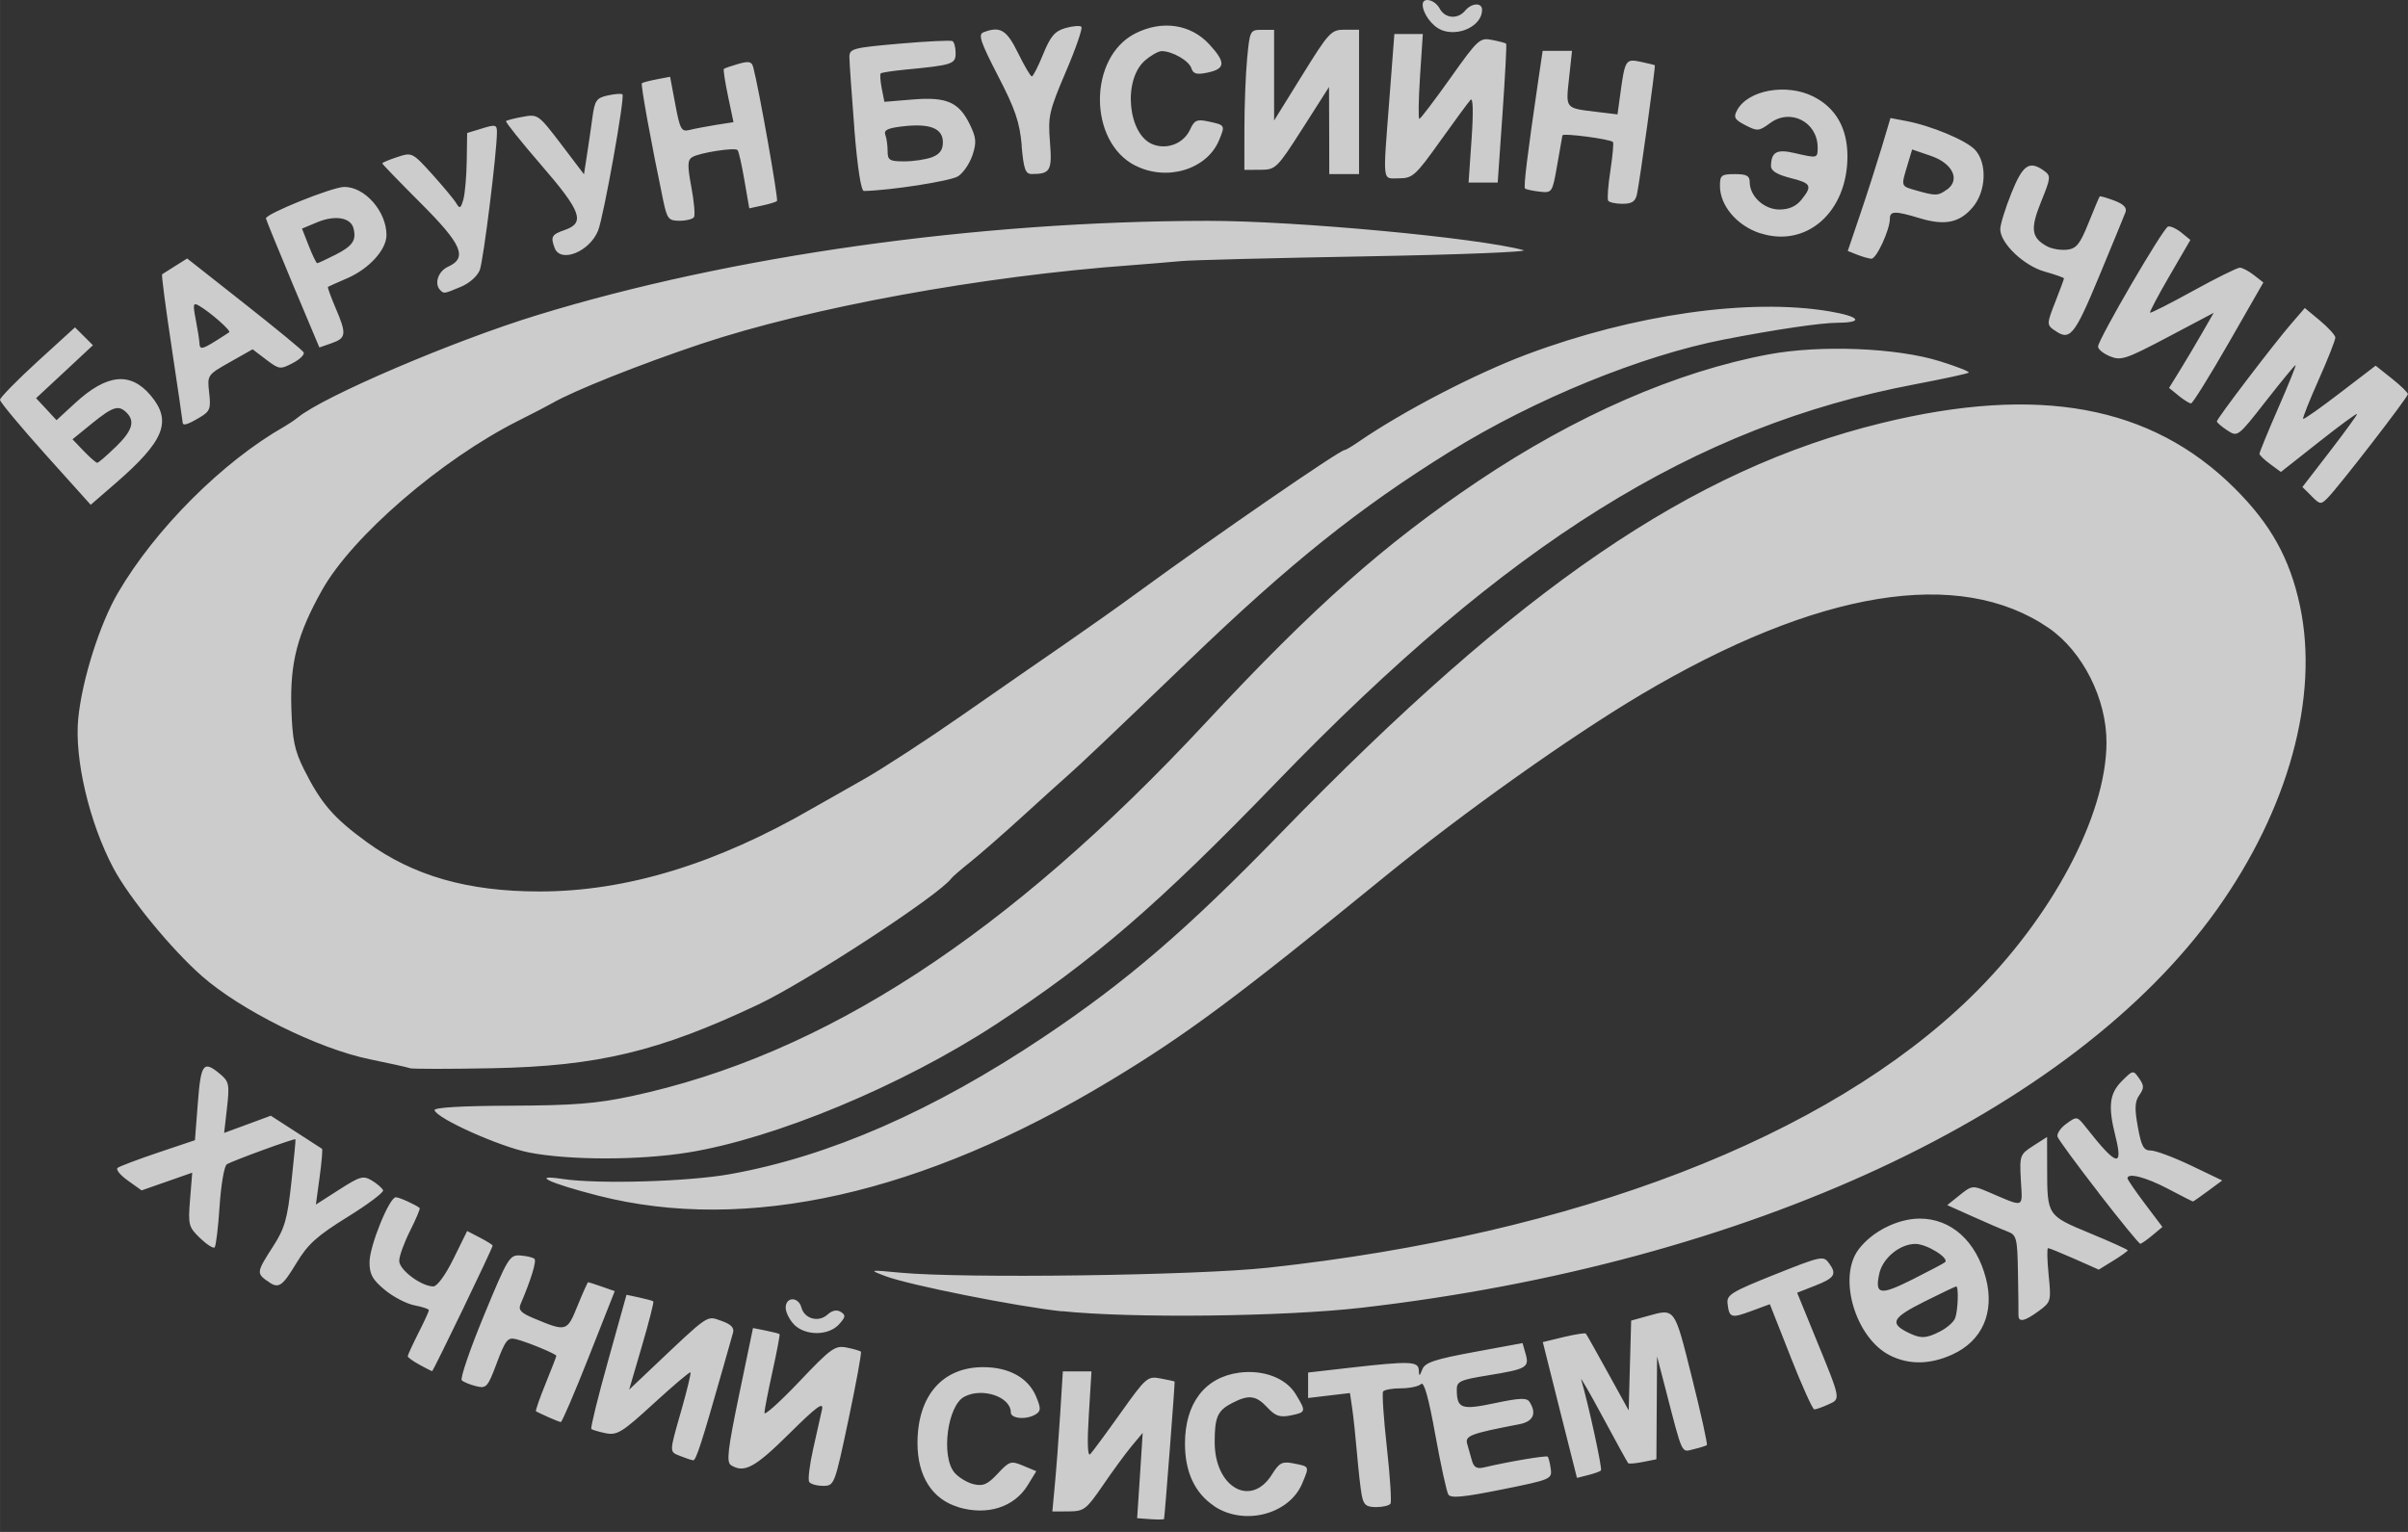 <?xml version="1.0" encoding="UTF-8" standalone="no"?>
<!-- Created with Inkscape (http://www.inkscape.org/) -->

<svg
   width="110"
   height="70"
   viewBox="0 0 29.104 18.521"
   version="1.1"
   id="svg1"
   xml:space="preserve"
   inkscape:version="1.4.2 (f4327f4, 2025-05-13)"
   sodipodi:docname="0030 Баруун бүсийн эрчим хүчний систем ТӨХК - bbehs.svg"
   xmlns:inkscape="http://www.inkscape.org/namespaces/inkscape"
   xmlns:sodipodi="http://sodipodi.sourceforge.net/DTD/sodipodi-0.dtd"
   xmlns="http://www.w3.org/2000/svg"
   xmlns:svg="http://www.w3.org/2000/svg"><rect x="0" y="0" width="29.104" height="18.521" fill="#333333" stroke="none"/><sodipodi:namedview
     id="namedview1"
     pagecolor="#ffffff"
     bordercolor="#000000"
     borderopacity="0.25"
     inkscape:showpageshadow="2"
     inkscape:pageopacity="0.0"
     inkscape:pagecheckerboard="0"
     inkscape:deskcolor="#d1d1d1"
     inkscape:document-units="px"
     inkscape:zoom="0.71891835"
     inkscape:cx="397.81986"
     inkscape:cy="561.25984"
     inkscape:window-width="1920"
     inkscape:window-height="1009"
     inkscape:window-x="-8"
     inkscape:window-y="1072"
     inkscape:window-maximized="1"
     inkscape:current-layer="layer1"
     showgrid="false" /><defs
     id="defs1" /><g
     inkscape:label="Layer 1"
     inkscape:groupmode="layer"
     id="layer1"><path
       style="fill:#ffffff;fill-opacity:0.75;stroke-width:0.194"
       d="m 13.778,17.839 0.033,-0.515 -0.129,0.154 c -0.071,0.085 -0.228,0.298 -0.348,0.474 -0.204,0.298 -0.231,0.32 -0.417,0.321 l -0.198,0.001 0.03,-0.321 c 0.017,-0.176 0.046,-0.558 0.064,-0.847 l 0.033,-0.526 h 0.173 0.173 l -0.032,0.526 c -0.021,0.338 -0.015,0.508 0.017,0.475 0.027,-0.028 0.193,-0.253 0.368,-0.499 0.308,-0.432 0.324,-0.446 0.483,-0.416 0.091,0.017 0.167,0.034 0.169,0.037 0.006,0.006 -0.12,1.641 -0.128,1.662 -0.003,0.007 -0.077,0.008 -0.165,0.002 l -0.16,-0.012 z m 0.898,0.37 c -0.235,-0.157 -0.354,-0.411 -0.354,-0.756 0,-0.486 0.24,-0.801 0.653,-0.857 0.293,-0.039 0.567,0.064 0.685,0.259 0.129,0.211 0.127,0.22 -0.062,0.258 -0.13,0.026 -0.184,0.007 -0.28,-0.096 -0.137,-0.148 -0.225,-0.159 -0.428,-0.053 -0.174,0.09 -0.209,0.169 -0.209,0.471 0,0.549 0.439,0.797 0.692,0.392 0.089,-0.143 0.124,-0.161 0.257,-0.135 0.202,0.04 0.197,0.031 0.109,0.243 -0.157,0.375 -0.702,0.516 -1.064,0.275 z m -3.093,0.012 c -0.318,-0.095 -0.495,-0.375 -0.494,-0.779 0.002,-0.568 0.302,-0.913 0.794,-0.913 0.314,0 0.547,0.13 0.641,0.358 0.058,0.139 0.057,0.172 -0.004,0.211 -0.11,0.07 -0.303,0.056 -0.303,-0.022 0,-0.189 -0.346,-0.305 -0.563,-0.189 -0.204,0.109 -0.283,0.722 -0.118,0.917 0.049,0.058 0.153,0.121 0.231,0.14 0.115,0.027 0.169,0.004 0.292,-0.128 0.142,-0.152 0.16,-0.157 0.308,-0.095 l 0.158,0.066 -0.104,0.17 c -0.163,0.266 -0.49,0.37 -0.839,0.265 z m 4.876,-0.14 c -0.015,-0.078 -0.04,-0.303 -0.057,-0.5 -0.017,-0.198 -0.043,-0.445 -0.058,-0.549 l -0.028,-0.19 -0.253,0.03 -0.253,0.03 v -0.154 -0.154 l 0.515,-0.059 c 0.716,-0.081 0.819,-0.078 0.823,0.031 0.003,0.077 0.009,0.076 0.043,-0.011 0.032,-0.082 0.149,-0.121 0.625,-0.209 l 0.586,-0.108 0.037,0.13 c 0.047,0.165 0.012,0.184 -0.454,0.26 -0.337,0.054 -0.379,0.074 -0.378,0.173 0.002,0.23 0.054,0.249 0.461,0.163 0.303,-0.064 0.386,-0.067 0.419,-0.014 0.089,0.14 0.044,0.237 -0.124,0.269 -0.593,0.114 -0.658,0.139 -0.63,0.238 0.015,0.053 0.041,0.145 0.058,0.204 0.022,0.078 0.06,0.1 0.141,0.081 0.295,-0.07 0.758,-0.148 0.774,-0.131 0.011,0.011 0.027,0.077 0.037,0.147 0.017,0.124 9.16e-4,0.131 -0.591,0.25 -0.466,0.094 -0.618,0.108 -0.647,0.061 -0.021,-0.034 -0.092,-0.361 -0.158,-0.725 -0.08,-0.446 -0.137,-0.646 -0.171,-0.611 -0.028,0.028 -0.138,0.052 -0.244,0.052 -0.106,0 -0.203,0.018 -0.216,0.039 -0.013,0.022 0.007,0.326 0.046,0.676 0.039,0.35 0.058,0.656 0.044,0.679 -0.014,0.023 -0.092,0.042 -0.173,0.042 -0.12,0 -0.152,-0.026 -0.174,-0.141 z M 9.78,17.916 c -0.017,-0.027 0.005,-0.206 0.048,-0.398 0.043,-0.192 0.092,-0.406 0.107,-0.477 0.022,-0.1 -0.067,-0.034 -0.399,0.295 -0.413,0.409 -0.542,0.478 -0.701,0.378 -0.057,-0.036 -0.04,-0.186 0.098,-0.851 l 0.168,-0.807 0.155,0.031 c 0.085,0.017 0.16,0.036 0.166,0.043 0.006,0.007 -0.032,0.209 -0.085,0.449 -0.053,0.24 -0.097,0.466 -0.098,0.503 -6.783e-4,0.037 0.188,-0.133 0.42,-0.377 0.385,-0.406 0.434,-0.441 0.574,-0.413 0.084,0.017 0.162,0.039 0.172,0.05 0.011,0.011 -0.057,0.38 -0.15,0.821 -0.168,0.794 -0.171,0.801 -0.308,0.801 -0.076,1.7e-5 -0.152,-0.022 -0.168,-0.049 z m 9.073,-0.868 -0.206,-0.822 0.252,-0.061 c 0.139,-0.033 0.259,-0.052 0.268,-0.042 0.009,0.01 0.129,0.223 0.267,0.474 l 0.251,0.455 0.015,-0.543 0.015,-0.543 0.191,-0.053 c 0.344,-0.096 0.329,-0.116 0.544,0.744 0.11,0.438 0.19,0.805 0.18,0.814 -0.011,0.009 -0.082,0.032 -0.159,0.05 -0.154,0.037 -0.128,0.093 -0.348,-0.756 l -0.095,-0.366 -0.004,0.622 -0.004,0.622 -0.162,0.032 c -0.089,0.018 -0.17,0.025 -0.179,0.015 -0.009,-0.009 -0.146,-0.258 -0.304,-0.552 -0.158,-0.294 -0.277,-0.5 -0.264,-0.458 0.087,0.293 0.258,1.08 0.239,1.098 -0.013,0.013 -0.083,0.038 -0.156,0.056 l -0.134,0.034 z M 8.226,17.605 c -0.14,-0.056 -0.141,-0.029 0.011,-0.562 0.068,-0.239 0.117,-0.442 0.108,-0.451 -0.009,-0.009 -0.208,0.16 -0.443,0.375 -0.381,0.35 -0.443,0.388 -0.58,0.361 -0.085,-0.017 -0.164,-0.041 -0.175,-0.052 -0.012,-0.012 0.079,-0.382 0.202,-0.822 l 0.223,-0.8 0.154,0.033 c 0.085,0.018 0.161,0.039 0.17,0.047 0.009,0.008 -0.053,0.251 -0.138,0.541 l -0.154,0.526 0.266,-0.252 c 0.712,-0.674 0.666,-0.643 0.848,-0.58 0.116,0.04 0.158,0.083 0.142,0.142 -0.013,0.046 -0.07,0.246 -0.126,0.444 -0.254,0.894 -0.322,1.103 -0.356,1.1 -0.02,-0.002 -0.088,-0.024 -0.152,-0.05 z M 6.622,17.131 c -0.071,-0.032 -0.135,-0.062 -0.144,-0.068 -0.009,-0.005 0.043,-0.155 0.115,-0.332 0.072,-0.177 0.131,-0.33 0.131,-0.339 0,-0.022 -0.353,-0.168 -0.49,-0.202 -0.097,-0.024 -0.126,0.013 -0.229,0.287 -0.11,0.295 -0.126,0.313 -0.251,0.282 -0.073,-0.018 -0.151,-0.05 -0.173,-0.071 -0.022,-0.021 0.098,-0.372 0.266,-0.779 0.291,-0.705 0.312,-0.74 0.444,-0.73 0.076,0.006 0.152,0.024 0.169,0.041 0.027,0.027 -0.044,0.258 -0.169,0.549 -0.029,0.068 0.006,0.105 0.157,0.168 0.399,0.167 0.405,0.165 0.532,-0.149 0.064,-0.157 0.122,-0.286 0.128,-0.286 0.007,0 0.082,0.024 0.167,0.054 l 0.155,0.054 -0.313,0.793 c -0.172,0.436 -0.325,0.792 -0.339,0.79 -0.015,-0.002 -0.084,-0.03 -0.155,-0.061 z m 15.02,-0.727 -0.251,-0.636 -0.222,0.082 c -0.245,0.091 -0.269,0.084 -0.289,-0.089 -0.013,-0.106 0.046,-0.142 0.571,-0.352 0.562,-0.224 0.588,-0.23 0.655,-0.137 0.098,0.134 0.07,0.179 -0.173,0.274 l -0.212,0.083 0.22,0.539 c 0.314,0.767 0.309,0.743 0.155,0.813 -0.072,0.033 -0.148,0.059 -0.168,0.059 -0.02,-5.82e-4 -0.149,-0.287 -0.287,-0.637 z m -16.573,0.095 c -0.078,-0.042 -0.141,-0.088 -0.141,-0.102 0,-0.014 0.058,-0.14 0.128,-0.279 0.071,-0.139 0.128,-0.265 0.128,-0.278 0,-0.014 -0.078,-0.04 -0.173,-0.058 -0.095,-0.018 -0.257,-0.101 -0.359,-0.186 -0.15,-0.124 -0.186,-0.188 -0.186,-0.336 0,-0.195 0.239,-0.785 0.318,-0.785 0.041,0 0.24,0.09 0.288,0.13 0.009,0.007 -0.043,0.131 -0.115,0.274 -0.072,0.143 -0.132,0.307 -0.132,0.365 0,0.109 0.266,0.308 0.412,0.309 0.046,1.13e-4 0.148,-0.139 0.244,-0.335 l 0.165,-0.335 0.154,0.08 c 0.085,0.044 0.154,0.087 0.154,0.097 0,0.03 -0.718,1.52 -0.732,1.518 -0.007,-0.001 -0.076,-0.037 -0.154,-0.079 z M 22.843,16.387 c -0.416,-0.209 -0.634,-0.939 -0.381,-1.279 0.161,-0.217 0.471,-0.374 0.739,-0.375 0.382,-8.07e-4 0.685,0.272 0.802,0.723 0.107,0.413 -0.045,0.757 -0.408,0.921 -0.269,0.122 -0.522,0.125 -0.752,0.01 z m 0.611,-0.293 c 0.08,-0.041 0.16,-0.112 0.177,-0.158 0.034,-0.089 0.044,-0.383 0.013,-0.383 -0.01,0 -0.185,0.083 -0.388,0.185 -0.381,0.191 -0.419,0.258 -0.206,0.367 0.162,0.082 0.227,0.081 0.403,-0.01 z m 0.055,-0.834 c 0.054,-0.05 -0.223,-0.221 -0.358,-0.221 -0.188,0 -0.396,0.171 -0.437,0.359 -0.056,0.256 0.008,0.268 0.4,0.071 0.203,-0.102 0.381,-0.196 0.395,-0.209 z M 9.599,16.015 c -0.056,-0.056 -0.103,-0.149 -0.103,-0.205 0,-0.134 0.155,-0.135 0.19,-0.002 0.036,0.137 0.207,0.184 0.315,0.086 0.057,-0.052 0.113,-0.063 0.161,-0.033 0.062,0.039 0.059,0.062 -0.022,0.151 -0.126,0.139 -0.405,0.14 -0.542,0.003 z M 24.396,15.9 c 0.001,-0.035 -0.001,-0.267 -0.006,-0.515 -0.007,-0.416 -0.017,-0.454 -0.124,-0.495 -0.064,-0.024 -0.254,-0.106 -0.423,-0.182 l -0.308,-0.138 0.151,-0.121 c 0.144,-0.116 0.159,-0.118 0.334,-0.043 0.462,0.197 0.424,0.21 0.405,-0.137 -0.016,-0.3 -0.012,-0.312 0.15,-0.416 l 0.167,-0.107 8.07e-4,0.377 c 0.001,0.575 -8.07e-4,0.572 0.517,0.787 0.252,0.104 0.457,0.197 0.457,0.207 0,0.009 -0.079,0.066 -0.175,0.125 l -0.175,0.108 -0.293,-0.13 c -0.161,-0.071 -0.305,-0.13 -0.32,-0.13 -0.014,0 -0.011,0.146 0.007,0.324 0.032,0.316 0.029,0.327 -0.119,0.436 -0.172,0.127 -0.249,0.142 -0.245,0.048 z m -11.562,-0.046 c -0.532,-0.056 -1.85,-0.318 -2.131,-0.425 -0.205,-0.078 -0.205,-0.078 0.18,-0.042 0.77,0.072 3.572,0.034 4.44,-0.06 3.718,-0.403 6.758,-1.574 8.501,-3.276 0.972,-0.949 1.632,-2.186 1.636,-3.07 0.003,-0.529 -0.287,-1.105 -0.698,-1.388 -1.079,-0.742 -2.795,-0.461 -4.931,0.807 -0.854,0.507 -2.143,1.423 -3.096,2.2 -1.796,1.464 -2.392,1.907 -3.311,2.462 -2.275,1.374 -4.403,1.852 -6.197,1.393 -0.589,-0.151 -0.822,-0.261 -0.425,-0.201 0.425,0.064 1.509,0.033 2.019,-0.058 1.2,-0.214 2.458,-0.765 3.794,-1.659 1.005,-0.673 1.73,-1.297 2.859,-2.459 2.901,-2.986 4.974,-4.402 7.267,-4.963 1.898,-0.464 3.259,-0.214 4.265,0.785 0.44,0.437 0.671,0.853 0.793,1.427 0.233,1.099 -0.139,2.455 -1.006,3.672 -1.748,2.451 -5.665,4.275 -10.339,4.812 -0.94,0.108 -2.777,0.129 -3.618,0.041 z M 3.221,15.482 c -0.12,-0.091 -0.116,-0.109 0.077,-0.409 0.143,-0.221 0.175,-0.333 0.223,-0.774 0.031,-0.284 0.054,-0.52 0.05,-0.525 -0.009,-0.015 -0.767,0.262 -0.83,0.303 -0.031,0.02 -0.07,0.248 -0.087,0.506 -0.017,0.258 -0.044,0.482 -0.06,0.498 -0.016,0.016 -0.095,-0.034 -0.176,-0.112 C 2.279,14.835 2.272,14.809 2.297,14.502 L 2.323,14.178 2.017,14.285 1.711,14.392 1.545,14.273 c -0.092,-0.065 -0.148,-0.134 -0.124,-0.153 0.023,-0.019 0.243,-0.102 0.489,-0.185 l 0.446,-0.15 0.035,-0.451 c 0.037,-0.478 0.067,-0.517 0.269,-0.349 0.108,0.09 0.115,0.126 0.084,0.405 l -0.035,0.307 0.282,-0.104 0.282,-0.104 0.302,0.195 c 0.166,0.108 0.309,0.2 0.317,0.205 0.009,0.005 -0.004,0.159 -0.029,0.342 l -0.045,0.332 0.281,-0.18 c 0.256,-0.164 0.291,-0.173 0.398,-0.109 0.064,0.039 0.124,0.092 0.133,0.117 0.009,0.025 -0.185,0.171 -0.431,0.323 -0.366,0.227 -0.478,0.327 -0.616,0.556 -0.179,0.296 -0.219,0.319 -0.361,0.21 z M 25.368,14.424 c -0.262,-0.338 -0.487,-0.644 -0.499,-0.68 -0.013,-0.035 0.035,-0.107 0.106,-0.158 0.128,-0.093 0.13,-0.093 0.242,0.05 0.364,0.463 0.448,0.488 0.351,0.1 -0.091,-0.361 -0.073,-0.515 0.078,-0.666 0.134,-0.134 0.137,-0.135 0.208,-0.033 0.061,0.087 0.062,0.119 0.003,0.203 -0.055,0.078 -0.059,0.161 -0.018,0.385 0.043,0.237 0.07,0.285 0.158,0.285 0.058,0 0.276,0.082 0.484,0.181 l 0.378,0.181 -0.172,0.127 c -0.094,0.07 -0.176,0.127 -0.182,0.127 -0.006,0 -0.142,-0.069 -0.303,-0.154 -0.266,-0.14 -0.488,-0.197 -0.488,-0.126 0,0.015 0.095,0.154 0.211,0.308 l 0.211,0.28 -0.121,0.101 c -0.067,0.056 -0.133,0.102 -0.147,0.102 -0.014,5.82e-4 -0.24,-0.276 -0.502,-0.614 z M 6.391,13.933 c -0.35,-0.069 -1.106,-0.407 -1.139,-0.51 -0.01,-0.033 0.321,-0.053 0.921,-0.055 0.756,-0.003 1.037,-0.025 1.458,-0.115 2.324,-0.497 4.553,-1.947 6.948,-4.522 1.299,-1.395 2.152,-2.152 3.284,-2.913 1.182,-0.794 2.403,-1.327 3.516,-1.534 0.624,-0.116 1.543,-0.08 2.066,0.083 0.205,0.064 0.363,0.126 0.35,0.138 -0.012,0.012 -0.307,0.076 -0.655,0.142 -2.659,0.505 -4.909,1.908 -7.71,4.808 -1.429,1.48 -2.22,2.162 -3.399,2.933 -1.13,0.738 -2.662,1.376 -3.716,1.546 -0.589,0.095 -1.436,0.095 -1.925,-8.07e-4 z M 4.953,12.914 C 4.925,12.904 4.706,12.855 4.466,12.806 3.844,12.678 2.909,12.214 2.438,11.799 2.066,11.471 1.562,10.855 1.371,10.497 1.078,9.945 0.896,9.168 0.946,8.682 0.993,8.214 1.205,7.546 1.425,7.168 1.876,6.396 2.692,5.58 3.437,5.157 3.489,5.127 3.562,5.078 3.6,5.047 3.914,4.79 5.481,4.12 6.493,3.81 8.834,3.091 11.813,2.672 14.601,2.67 c 1.053,-7.774e-4 3.257,0.204 3.811,0.354 0.079,0.021 -0.768,0.055 -1.883,0.075 -1.115,0.02 -2.131,0.045 -2.259,0.058 -0.127,0.012 -0.393,0.034 -0.59,0.049 C 11.861,3.338 9.791,3.718 8.469,4.159 7.729,4.407 6.931,4.725 6.673,4.875 6.631,4.9 6.449,4.994 6.27,5.084 5.335,5.553 4.255,6.485 3.891,7.137 3.594,7.667 3.505,8.01 3.521,8.554 c 0.012,0.389 0.038,0.517 0.151,0.744 0.208,0.415 0.358,0.59 0.76,0.882 0.562,0.409 1.222,0.598 2.087,0.598 1.051,0 2.14,-0.332 3.31,-1.01 C 9.943,9.704 10.22,9.546 10.446,9.418 10.671,9.29 11.203,8.944 11.626,8.649 12.05,8.354 12.616,7.961 12.884,7.777 13.152,7.592 13.545,7.314 13.756,7.159 14.688,6.478 16.193,5.441 16.251,5.441 c 0.014,0 0.087,-0.043 0.164,-0.096 0.538,-0.371 1.41,-0.824 2.038,-1.06 1.291,-0.484 2.69,-0.683 3.657,-0.521 0.368,0.062 0.424,0.136 0.103,0.138 -0.206,8.066e-4 -0.742,0.08 -1.373,0.202 -1.003,0.195 -2.295,0.723 -3.311,1.353 -1.104,0.685 -1.93,1.346 -3.156,2.525 -0.926,0.89 -1.33,1.274 -1.469,1.395 -0.059,0.052 -0.303,0.271 -0.541,0.489 -0.238,0.217 -0.524,0.467 -0.636,0.556 -0.112,0.089 -0.214,0.178 -0.229,0.198 -0.142,0.199 -1.746,1.247 -2.336,1.526 -1.199,0.567 -1.94,0.744 -3.208,0.769 -0.522,0.01 -0.973,0.01 -1.001,5.5e-5 z M 0.548,5.493 C 0.247,5.157 0,4.861 0,4.834 0,4.807 0.204,4.599 0.453,4.371 L 0.906,3.958 1.015,4.066 1.123,4.174 0.78,4.494 0.436,4.814 0.56,4.947 0.683,5.08 0.907,4.874 C 1.291,4.52 1.576,4.491 1.821,4.781 2.083,5.093 1.988,5.33 1.394,5.845 L 1.096,6.103 Z M 1.397,5.405 C 1.599,5.208 1.635,5.095 1.53,4.989 1.433,4.893 1.366,4.914 1.112,5.119 l -0.236,0.192 0.136,0.142 c 0.075,0.078 0.148,0.142 0.163,0.142 0.015,0 0.114,-0.086 0.221,-0.19 z M 27.939,5.998 27.828,5.888 28.158,5.46 c 0.181,-0.235 0.33,-0.44 0.33,-0.454 0,-0.015 -0.207,0.137 -0.46,0.337 L 27.568,5.706 27.44,5.612 C 27.369,5.56 27.31,5.504 27.309,5.487 c -9.17e-4,-0.017 0.101,-0.265 0.226,-0.552 0.125,-0.286 0.22,-0.521 0.21,-0.521 -0.01,0 -0.171,0.196 -0.359,0.436 -0.339,0.434 -0.341,0.435 -0.466,0.353 -0.069,-0.045 -0.126,-0.094 -0.126,-0.108 0,-0.034 0.683,-0.931 0.898,-1.18 l 0.165,-0.191 0.183,0.152 c 0.101,0.084 0.184,0.176 0.186,0.204 0.002,0.028 -0.089,0.258 -0.201,0.51 -0.112,0.252 -0.197,0.465 -0.188,0.474 0.009,0.009 0.209,-0.132 0.446,-0.314 l 0.43,-0.329 0.195,0.155 c 0.107,0.085 0.195,0.17 0.195,0.189 -1.03e-4,0.038 -0.828,1.11 -0.968,1.253 -0.083,0.085 -0.093,0.084 -0.198,-0.021 z M 2.207,5.105 c 0,-0.015 -0.06,-0.422 -0.132,-0.903 C 2.002,3.721 1.95,3.322 1.959,3.316 c 0.009,-0.006 0.081,-0.051 0.16,-0.101 l 0.143,-0.09 0.689,0.543 c 0.379,0.299 0.702,0.564 0.718,0.591 0.016,0.026 -0.042,0.085 -0.13,0.13 C 3.387,4.469 3.374,4.467 3.217,4.348 L 3.053,4.223 2.779,4.378 C 2.505,4.533 2.504,4.534 2.528,4.749 2.55,4.943 2.538,4.974 2.41,5.049 2.262,5.137 2.207,5.152 2.207,5.105 Z M 2.607,4.122 C 2.683,4.074 2.757,4.027 2.77,4.017 2.795,3.998 2.546,3.779 2.407,3.697 c -0.073,-0.043 -0.078,-0.023 -0.041,0.168 0.023,0.119 0.043,0.245 0.044,0.28 0.003,0.084 0.03,0.081 0.197,-0.023 z m 23.724,0.661 -0.115,-0.093 0.125,-0.202 c 0.069,-0.111 0.19,-0.315 0.27,-0.454 l 0.145,-0.252 -0.554,0.293 c -0.507,0.268 -0.567,0.288 -0.7,0.233 -0.08,-0.033 -0.145,-0.086 -0.144,-0.118 0.002,-0.087 0.786,-1.433 0.846,-1.451 0.028,-0.009 0.101,0.024 0.161,0.073 l 0.109,0.089 -0.251,0.432 c -0.138,0.237 -0.244,0.438 -0.236,0.447 0.008,0.008 0.243,-0.111 0.522,-0.265 0.279,-0.154 0.532,-0.279 0.563,-0.279 0.031,5.82e-4 0.107,0.041 0.17,0.09 l 0.114,0.089 -0.419,0.731 c -0.231,0.402 -0.435,0.731 -0.455,0.731 -0.02,0 -0.087,-0.042 -0.151,-0.093 z M 3.539,3.438 C 3.364,3.018 3.217,2.66 3.214,2.641 3.205,2.588 4.013,2.262 4.159,2.26 c 0.249,-0.003 0.512,0.295 0.512,0.582 0,0.176 -0.208,0.406 -0.472,0.521 -0.122,0.053 -0.228,0.1 -0.235,0.105 -0.008,0.005 0.033,0.117 0.09,0.251 0.137,0.319 0.132,0.368 -0.045,0.43 l -0.149,0.052 z M 4.052,3.081 C 4.263,2.974 4.31,2.905 4.272,2.759 4.238,2.629 4.048,2.598 3.834,2.687 L 3.65,2.764 3.732,2.973 c 0.045,0.115 0.091,0.209 0.102,0.209 0.011,0 0.109,-0.046 0.218,-0.101 z M 24.824,3.989 c -0.086,-0.063 -0.085,-0.08 0.016,-0.336 0.058,-0.148 0.106,-0.277 0.106,-0.287 0,-0.009 -0.104,-0.046 -0.232,-0.082 C 24.462,3.214 24.176,2.941 24.176,2.771 c 0,-0.055 0.06,-0.251 0.134,-0.435 0.139,-0.346 0.218,-0.4 0.397,-0.27 0.083,0.06 0.08,0.084 -0.037,0.372 -0.134,0.329 -0.119,0.438 0.074,0.541 0.057,0.031 0.165,0.048 0.24,0.04 0.113,-0.013 0.156,-0.068 0.259,-0.324 0.068,-0.169 0.128,-0.313 0.135,-0.32 0.006,-0.007 0.085,0.016 0.176,0.05 0.113,0.043 0.155,0.086 0.136,0.14 -0.016,0.043 -0.161,0.395 -0.322,0.783 -0.3,0.721 -0.351,0.781 -0.543,0.64 z M 5.321,3.508 C 5.245,3.431 5.295,3.279 5.415,3.225 5.654,3.116 5.585,2.956 5.082,2.453 4.828,2.199 4.62,1.984 4.62,1.975 c 0,-0.009 0.081,-0.043 0.181,-0.076 C 4.979,1.84 4.984,1.842 5.224,2.107 5.357,2.255 5.489,2.413 5.515,2.458 c 0.041,0.07 0.054,0.063 0.085,-0.046 0.02,-0.071 0.038,-0.28 0.041,-0.466 l 0.005,-0.338 0.18,-0.055 c 0.163,-0.05 0.18,-0.046 0.18,0.045 0,0.239 -0.163,1.55 -0.207,1.666 C 5.771,3.338 5.673,3.425 5.571,3.467 5.366,3.553 5.367,3.553 5.321,3.508 Z M 22.446,3.079 22.333,3.034 22.486,2.582 c 0.084,-0.248 0.2,-0.61 0.258,-0.803 l 0.105,-0.352 0.185,0.035 c 0.306,0.057 0.73,0.234 0.837,0.349 0.149,0.16 0.136,0.501 -0.027,0.694 -0.158,0.188 -0.336,0.225 -0.639,0.134 -0.299,-0.091 -0.363,-0.09 -0.363,0.004 0,0.135 -0.163,0.489 -0.224,0.485 -0.032,-0.002 -0.109,-0.024 -0.172,-0.049 z M 23.533,2.292 C 23.696,2.173 23.601,1.974 23.336,1.884 l -0.225,-0.077 -0.058,0.193 c -0.077,0.258 -0.081,0.249 0.109,0.303 0.233,0.067 0.263,0.066 0.37,-0.012 z M 6.704,2.999 C 6.652,2.862 6.667,2.835 6.827,2.78 7.076,2.693 7.025,2.554 6.539,1.993 6.296,1.712 6.106,1.474 6.116,1.464 c 0.01,-0.01 0.101,-0.034 0.203,-0.052 0.181,-0.034 0.19,-0.027 0.462,0.33 L 7.058,2.107 7.092,1.888 C 7.111,1.767 7.141,1.56 7.159,1.428 7.188,1.213 7.208,1.184 7.346,1.154 7.432,1.135 7.511,1.129 7.523,1.141 7.555,1.173 7.296,2.617 7.229,2.787 7.127,3.043 6.776,3.185 6.704,2.999 Z M 21.276,2.821 c -0.281,-0.091 -0.488,-0.334 -0.488,-0.573 0,-0.129 0.017,-0.143 0.18,-0.143 0.142,0 0.18,0.02 0.18,0.097 0,0.171 0.174,0.331 0.359,0.331 0.115,0 0.201,-0.038 0.265,-0.117 C 21.909,2.246 21.893,2.215 21.636,2.151 21.479,2.111 21.405,2.065 21.405,2.009 c 0.002,-0.171 0.069,-0.209 0.283,-0.159 0.28,0.065 0.281,0.065 0.281,-0.067 0,-0.307 -0.328,-0.477 -0.573,-0.296 -0.136,0.1 -0.155,0.102 -0.3,0.027 -0.131,-0.068 -0.147,-0.095 -0.101,-0.181 0.131,-0.245 0.597,-0.329 0.922,-0.166 0.271,0.136 0.412,0.383 0.412,0.723 0,0.673 -0.495,1.11 -1.052,0.93 z M 8.016,2.425 C 7.873,1.743 7.741,1.019 7.758,1.006 7.768,0.997 7.849,0.976 7.938,0.959 l 0.161,-0.031 0.063,0.335 c 0.057,0.303 0.074,0.333 0.172,0.308 0.06,-0.015 0.204,-0.042 0.32,-0.061 l 0.211,-0.033 -0.066,-0.315 C 8.763,0.99 8.74,0.841 8.749,0.833 8.757,0.825 8.835,0.798 8.922,0.773 9.052,0.736 9.085,0.743 9.104,0.813 9.171,1.063 9.41,2.412 9.391,2.431 9.378,2.442 9.297,2.467 9.212,2.485 L 9.056,2.519 8.997,2.179 C 8.965,1.991 8.928,1.827 8.914,1.814 8.88,1.78 8.451,1.847 8.366,1.9 c -0.057,0.035 -0.059,0.101 -0.01,0.362 0.033,0.176 0.047,0.339 0.032,0.363 -0.015,0.024 -0.093,0.044 -0.174,0.044 -0.134,0 -0.151,-0.022 -0.198,-0.244 z m 11.421,0 c -0.013,-0.021 -5.82e-4,-0.185 0.027,-0.364 0.027,-0.179 0.041,-0.334 0.031,-0.344 -0.036,-0.036 -0.606,-0.111 -0.611,-0.08 -0.003,0.017 -0.032,0.181 -0.064,0.364 -0.058,0.33 -0.06,0.333 -0.213,0.316 -0.085,-0.01 -0.163,-0.027 -0.175,-0.038 -0.019,-0.019 0.027,-0.399 0.158,-1.292 l 0.055,-0.372 h 0.178 0.177 l -0.036,0.333 c -0.04,0.372 -0.051,0.358 0.345,0.406 l 0.241,0.029 0.033,-0.242 c 0.057,-0.42 0.065,-0.432 0.247,-0.394 0.089,0.019 0.166,0.038 0.171,0.042 0.011,0.009 -0.183,1.409 -0.216,1.56 -0.019,0.088 -0.062,0.115 -0.175,0.115 -0.082,0 -0.16,-0.017 -0.173,-0.038 z M 10.326,1.553 c -0.033,-0.416 -0.06,-0.805 -0.06,-0.865 4.85e-4,-0.1 0.043,-0.111 0.604,-0.16 0.332,-0.029 0.62,-0.043 0.642,-0.031 0.021,0.012 0.038,0.077 0.038,0.145 0,0.133 -0.036,0.145 -0.61,0.2 -0.152,0.015 -0.285,0.035 -0.296,0.046 -0.01,0.01 -0.004,0.092 0.013,0.181 l 0.032,0.162 0.34,-0.028 c 0.411,-0.034 0.559,0.03 0.691,0.298 0.079,0.162 0.085,0.22 0.034,0.374 -0.033,0.1 -0.111,0.215 -0.174,0.256 -0.089,0.058 -0.82,0.172 -1.139,0.178 -0.034,5.821e-4 -0.078,-0.285 -0.116,-0.756 z m 0.938,0.348 c 0.094,-0.036 0.132,-0.088 0.132,-0.181 0,-0.168 -0.155,-0.23 -0.48,-0.193 -0.185,0.021 -0.237,0.045 -0.216,0.102 0.016,0.041 0.028,0.13 0.028,0.198 0,0.11 0.023,0.124 0.202,0.124 0.111,0 0.261,-0.023 0.334,-0.05 z m 6.522,-0.219 c 0.023,-0.328 0.018,-0.507 -0.012,-0.475 -0.026,0.028 -0.192,0.253 -0.368,0.5 -0.296,0.415 -0.333,0.449 -0.496,0.449 -0.207,0 -0.197,0.084 -0.117,-0.962 l 0.06,-0.783 h 0.172 0.172 l -0.034,0.513 c -0.018,0.282 -0.022,0.513 -0.008,0.513 0.014,0 0.182,-0.222 0.375,-0.493 0.334,-0.471 0.356,-0.491 0.505,-0.461 0.086,0.017 0.162,0.037 0.169,0.045 0.008,0.008 -0.012,0.389 -0.044,0.846 l -0.058,0.833 h -0.176 -0.176 z m -5.437,0.077 C 12.324,1.478 12.27,1.317 12.062,0.917 11.849,0.504 11.82,0.416 11.887,0.39 12.089,0.313 12.167,0.36 12.305,0.642 c 0.076,0.155 0.151,0.282 0.166,0.282 0.015,-2.713e-5 0.077,-0.121 0.137,-0.269 0.089,-0.218 0.14,-0.278 0.27,-0.316 0.088,-0.025 0.175,-0.032 0.192,-0.015 0.017,0.017 -0.067,0.262 -0.188,0.544 -0.202,0.474 -0.217,0.539 -0.192,0.846 0.028,0.349 0.005,0.39 -0.218,0.39 -0.079,0 -0.099,-0.055 -0.125,-0.346 z m 1.372,0.243 c -0.569,-0.289 -0.569,-1.307 -9.17e-4,-1.597 0.324,-0.165 0.671,-0.114 0.897,0.132 0.202,0.22 0.195,0.296 -0.028,0.342 -0.126,0.026 -0.168,0.014 -0.19,-0.055 -0.029,-0.09 -0.231,-0.206 -0.359,-0.206 -0.039,0 -0.131,0.052 -0.203,0.115 -0.269,0.236 -0.205,0.898 0.098,1.013 0.175,0.067 0.372,-0.013 0.449,-0.18 0.051,-0.113 0.082,-0.127 0.218,-0.098 0.207,0.044 0.208,0.045 0.132,0.227 -0.146,0.354 -0.631,0.501 -1.011,0.307 z M 16.065,1.578 16.063,1.052 15.744,1.552 C 15.433,2.038 15.419,2.052 15.232,2.053 l -0.192,5.82e-4 3.68e-4,-0.5 c 1.95e-4,-0.275 0.015,-0.656 0.033,-0.847 0.032,-0.339 0.036,-0.346 0.179,-0.346 h 0.147 V 0.908 1.457 L 15.74,0.908 C 16.063,0.387 16.089,0.359 16.253,0.359 H 16.426 V 1.232 2.105 h -0.18 -0.18 z m 1.352,-1.218 c -0.111,-0.046 -0.222,-0.199 -0.222,-0.305 0,-0.094 0.148,-0.06 0.205,0.048 0.065,0.121 0.218,0.134 0.308,0.026 0.079,-0.095 0.205,-0.101 0.205,-0.01 0,0.193 -0.282,0.33 -0.497,0.242 z"
       id="path1" /></g></svg>
